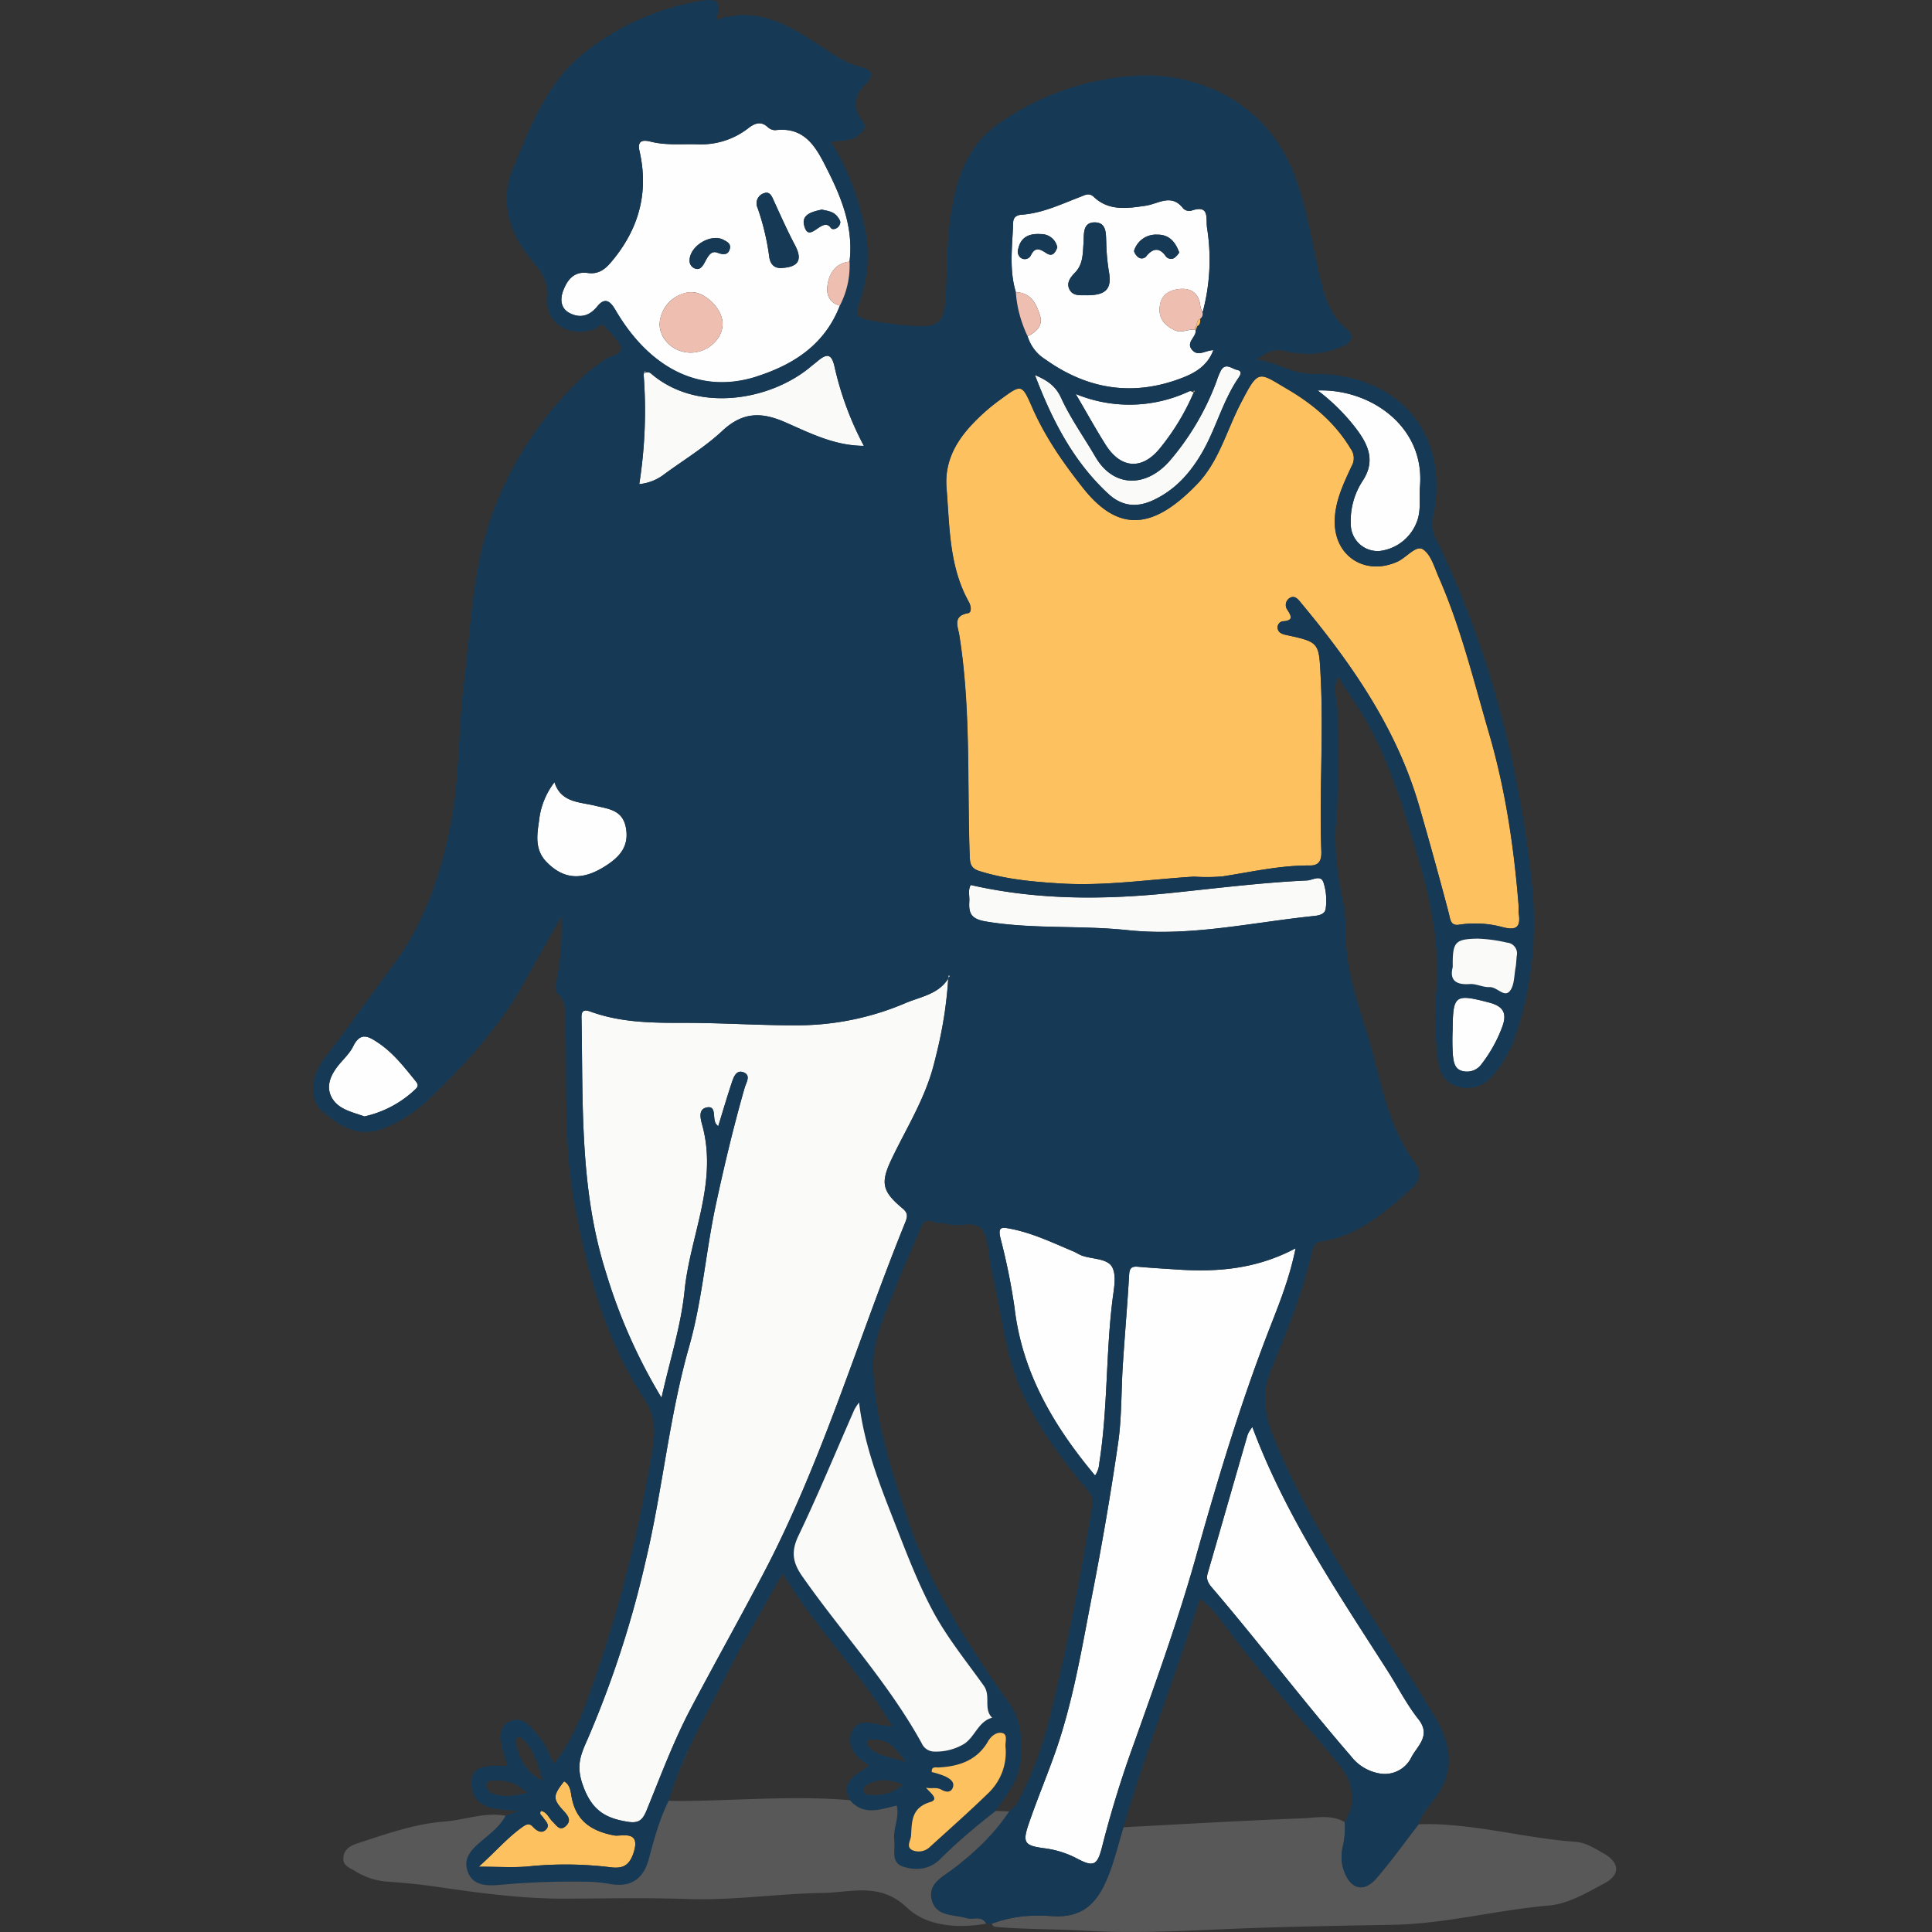 <svg xmlns="http://www.w3.org/2000/svg" width="500" height="500"><rect width="100%" height="100%" fill="#333333" stroke="none"/><path fill="none" d="M0 0h500v500H0z"/><path d="M322.94 371.15c-3.49 12.01-6.91 24.05-10.4 36.06-.54 1.85.46 2.9 1.55 4.17 12.09 14.17 23.34 29.03 35.54 43.12a11.86 11.86 0 0 0 7.33 4.46 7.66 7.66 0 0 0 8.34-4.24c1.55-2.93 5.14-5.55 1.77-9.81-3.03-3.82-5.26-8.26-7.9-12.4-12.92-20.23-26.44-40.11-35.05-63.2a9.86 9.86 0 0 0-1.18 1.85ZM311.26 81.36a1.43 1.43 0 0 1-.23.69 1.31 1.31 0 0 0 .23-.69ZM307.53 101.38a36.3 36.3 0 0 1-29.13.58c2.99 5.1 5.25 9.22 7.75 13.17 3.9 6.15 9.4 6.6 14.03.9a60.36 60.36 0 0 0 8.7-14.32l.02-.05a1.03 1.03 0 0 0-1.38-.28ZM351.04 111.02c3.12 4.18 4.98 8.32 1.58 13.47a19 19 0 0 0-3.03 11.5 6.96 6.96 0 0 0 7.53 6.6 11.8 11.8 0 0 0 9.89-8.56c.71-2.7.24-5.46.48-8.17 1.29-15.71-13.12-25.3-26.47-24.8a51.43 51.43 0 0 1 10.02 9.96ZM385.34 259.44c-8.79-2.27-9.31-1.99-9.4 7.1a59.8 59.8 0 0 0 .06 6.47c.19 1.63.37 3.63 2.43 4.16a4.64 4.64 0 0 0 5-1.79 36.39 36.39 0 0 0 5.38-9.69c1.27-3.46.28-5.28-3.46-6.24Z" fill="#fefefe"/><path d="M269.17 81.71c.81 2.5-.97 4.23-3.23 5.3a10.64 10.64 0 0 0 4.62 6.01c11.08 7.9 23.02 9.67 35.75 4.63 3.28-1.3 6.27-3.2 7.7-7.03-2.05.04-3.94 1.76-5.5-.08s.72-3.08.93-4.67a2.67 2.67 0 0 0 0-.43c-1.8-.52-3.45.95-5.45.01-2.92-1.37-4.28-3.33-3.8-6.45.44-2.96 2.73-4.01 5.27-4.22 3.05-.24 4.87 1.35 5.2 4.5a6.61 6.61 0 0 0 .58 1.6 52.3 52.3 0 0 0 1.16-21.83c-.38-2.6.79-6.2-4.17-4.5a2.25 2.25 0 0 1-2-.58c-3.04-4-6.4-1.21-9.76-.72-4.62.67-9.44 1.44-13.34-2.25-1.28-1.23-2.3-.53-3.5-.06-4.96 1.89-9.78 4.24-15.19 4.62-1.38.1-2.19.67-2.23 2.08-.2 6.02-1.11 12.07.7 18 3.99.06 5.33 3.14 6.27 6.08Zm24.36-16.91a5.91 5.91 0 0 1 5.92-4.07c3.05-.05 4.66 1.72 5.73 4.62a5.69 5.69 0 0 1-1.26 1.4 1.71 1.71 0 0 1-2.3-.54c-1.6-2.2-3.2-1.93-4.83-.06a1.52 1.52 0 0 1-2.25.4c-.51-.41-1.17-1.34-1.01-1.75Zm-15.33 5.76c2.14-2.21 2-4.9 2.22-7.66.16-2.1-.36-5.39 2.92-5.35 3.12.03 2.85 2.98 2.96 5.31a53.7 53.7 0 0 0 .67 7.33c.86 4.61-.75 6.2-5.66 6.22-1.7-.07-3.69.33-4.59-1.63-.77-1.71.4-3.1 1.48-4.22Zm-14.66-6.22c.68-3.13 3.01-3.96 5.81-3.76a4.25 4.25 0 0 1 4.28 3.44c-.53 1.4-1.25 2.54-2.85 1.49-1.63-1.06-2.92-1.76-4.03.64a1.76 1.76 0 0 1-2.64.52 2.1 2.1 0 0 1-.57-2.34ZM166.96 96.03l.08.12-.08-.12ZM162 214.34c-.81-4.74-4.46-4.96-7.94-5.81-4.07-1-8.87-.77-10.57-6.08a19.66 19.66 0 0 0-4 10.04c-.53 3.58-1.14 7.44 1.97 10.62 4.34 4.43 9.1 4.92 15.15 1.06 3.56-2.25 6.23-4.94 5.4-9.83ZM219.28 73.92a22.6 22.6 0 0 1-.72 2.44 22.6 22.6 0 0 0 .72-2.44ZM195.94 97.4c9.69-3.13 17.59-8.35 21.42-18.32-2.83-.71-3.57-2.98-3.2-5.32.48-3.13 2.1-5.64 5.7-6.05a25.03 25.03 0 0 1-.05 2.8 22.52 22.52 0 0 0 .05-2.8c1.05-8.55-1.94-16.22-5.64-23.57-2.77-5.5-5.6-11.44-13.59-10.44a2.86 2.86 0 0 1-1.95-.8c-1.75-1.6-3.29-1-4.9.19a19.9 19.9 0 0 1-12.87 4.28c-4.17-.17-8.36.35-12.51-.7-1.85-.46-3.56-.45-2.9 2.42C168 50 165.25 59.56 158.03 68c-1.63 1.91-3.36 3.03-5.93 2.66-3.57-.5-5.32 1.82-6.37 4.65-.8 2.12-.66 4.5 1.63 5.7 2.75 1.45 5.2.81 7.24-1.73 1.75-2.15 3.16-1.63 4.55.76 8.28 14.38 21.24 22.44 36.8 17.4Zm16.75-43.15c1.49.33 3.1.49 4.1 1.9.31.44.74 1.02.67 1.46-.2 1.48-1.94 2.1-2.46 1.37-2.21-3.19-5.7 4.58-6.93-.78-.64-2.78 2.3-3.46 4.6-3.95Zm-14.86-4.28c1.5-.5 2 1.05 2.55 2.25 1.73 3.76 3.4 7.55 5.34 11.2 2 3.78 1.01 5.68-3.4 5.93-1.94.15-2.93-.98-3.22-2.7a64.18 64.18 0 0 0-3.05-12.87 2.74 2.74 0 0 1 1.78-3.81Zm-10.58 12.1c.88.46 1.94.96 1.65 2.25-.32 1.38-1.23 1.87-3.34 1.03-1.83-.6-2.54 1.53-3.45 3.02-.65 1.06-1.34 1.54-2.4 1.05a2.11 2.11 0 0 1-1.24-2.1c.09-3.7 5.52-6.99 8.78-5.26Zm-8.44 13.52c3.71-.05 8.1 4.26 8.2 8.07.11 4.04-3.9 7.67-8.4 7.6-4.36-.07-8-3.55-7.9-7.55a8.75 8.75 0 0 1 8.08-8.12ZM263.53 80.02ZM310.6 82.8v-.28ZM97.96 269.93c-2.62-1.77-4.67-2.95-6.56.87-.86 1.76-2.4 3.2-3.68 4.74-2.04 2.49-3.44 5.43-1.94 8.35 1.66 3.25 5.4 3.9 8.54 5.04a27.8 27.8 0 0 0 13.24-7.08c.8-.78.67-1.25-.03-2.1-2.9-3.57-5.68-7.19-9.57-9.82ZM168.97 477.22ZM256.69 497.85a33.46 33.46 0 0 1 11.69-2.07 33.55 33.55 0 0 0-11.69 2.07ZM284.5 378.64c2.21-13.98 1.67-28.18 3.41-42.2.35-2.84 1.11-6.27-.07-8.5-1.2-2.25-5.02-2.04-7.68-2.94-.82-.27-1.54-.78-2.33-1.12-5.3-2.21-10.46-4.72-16.16-5.85-2.54-.5-3.45-.56-2.73 2.47a165.22 165.22 0 0 1 3.66 18.15c2.03 16.84 10.24 30.56 20.82 43.22a6.44 6.44 0 0 0 1.1-3.23Z" fill="#fefefe"/><path d="M278.54 480.89c4.54 2.43 5.47 1.93 6.73-3.16a279.59 279.59 0 0 1 8.28-26.76c5.64-15.85 11.36-31.7 15.9-47.87 5.55-19.81 11.44-39.47 18.87-58.67 2.57-6.65 5.33-13.3 6.98-21.36-10.22 5.43-20.36 6.18-30.73 5.48-3.32-.22-6.64-.41-9.96-.7-1.56-.15-2.28.16-2.38 2-.45 7.78-1.13 15.55-1.64 23.33-.44 6.78-.26 13.63-1.23 20.33a810.42 810.42 0 0 1-6.69 39.17c-2.69 13.84-4.94 27.8-9.68 41.16-2.17 6.1-4.67 12.08-6.76 18.2-1.64 4.8-1.07 5.58 3.73 6.26a25 25 0 0 1 8.6 2.6ZM374.84 472.3a70.88 70.88 0 0 0-7.71-.16c2.58-.09 5.16-.02 7.7.16ZM248.17 498.42a37.55 37.55 0 0 0 7.03-.58 37.55 37.55 0 0 1-7.03.58ZM168.04 96.41a1.44 1.44 0 0 0-1.48.38 1.42 1.42 0 0 1 1.48-.38ZM178.05 453.08a100.74 100.74 0 0 0-5.01 12.96 101.43 101.43 0 0 1 5-12.96ZM170.76 471.54Z" fill="#fefefe"/><path d="M255.2 497.84ZM367.13 472.14a10.4 10.4 0 0 1 .73-1.82 9.9 9.9 0 0 0-.73 1.82ZM308.9 101.66a.33.33 0 0 1 .06-.07.68.68 0 0 0-.05.07ZM166.55 96.8ZM245.41 253.02v.26-.25l.1.07-.1-.07.1-.09a.7.7 0 0 1-.1.1Z" fill="#163a56"/><path d="M256.69 497.85a1.06 1.06 0 0 0 .9.82 1.08 1.08 0 0 1-.9-.82Z" fill="gray"/><path d="M585.34 496.1c-2.24-1.29-4.7-2.82-7.14-3-11.1-.76-21.95-3.6-33.03-4.37a70.9 70.9 0 0 0-7.71-.17c-3.6 4.65-7.03 9.46-10.87 13.92-3.4 3.92-6.83 2.87-8.53-2.11a11.15 11.15 0 0 1-.24-5.96 21.88 21.88 0 0 0 .53-6.4c-3.43-2.03-7.24-1.15-10.8-1.01-15.5.6-30.98 1.51-46.48 2.32-1.2 3.97-2.19 8.02-3.65 11.9-2.57 6.75-6.06 11.73-14.88 11.1a46.7 46.7 0 0 0-3.83-.12 33.55 33.55 0 0 0-11.69 2.07 1.06 1.06 0 0 0 .9.82 7.79 7.79 0 0 0 .8.08c7.35.6 14.72.48 22.08.91 11.76.71 23.55.19 35.34-.34 14.86-.66 29.74-.9 44.61-1.17 13.62-.25 26.81-3.81 40.33-4.98 5.16-.44 9.82-3.3 14.37-5.7 4.27-2.25 4.12-5.38-.1-7.8Z" transform="translate(-170.32 -16.43)" fill="gray" opacity=".48" style="mix-blend-mode:multiply;isolation:isolate"/><path d="M246.8 498.37a26.35 26.35 0 0 1-2.73-.31 26.35 26.35 0 0 0 2.72.31ZM248.18 498.42c-.47 0-.93-.02-1.39-.06.46.02.92.05 1.39.06ZM240.2 497.04a16.88 16.88 0 0 1-2.38-1.08 17.49 17.49 0 0 0 2.37 1.08Z" fill="gray"/><path d="M253.58 225.47c6.82 2.12 13.82 2.74 20.88 3.18 11.6.71 23.04-1.08 34.55-1.77a48.03 48.03 0 0 0 7.33-.06c7.54-1.16 15-2.9 22.7-2.83 2.4.02 3-1.42 2.91-3.7-.55-15.03.6-30.07-.17-45.13-.45-8.93-.3-8.97-9.08-10.86-.95-.2-1.76-.6-1.99-1.4a1.6 1.6 0 0 1 1.56-2.13c2.52-.26 1.87-1.37.97-2.84a2.14 2.14 0 0 1 .42-3.1c1.28-.86 2.14.1 2.9 1.03 1.47 1.79 2.93 3.57 4.38 5.38 11.37 14.3 21.12 29.42 26.3 47.29 2.7 9.25 5.24 18.51 7.7 27.82.38 1.47.38 3.42 2.78 2.95a27.23 27.23 0 0 1 11.56.76c3.54.85 4.19-.61 3.76-3.6-.1-.71.01-1.45-.05-2.17-1.2-15.11-3.41-30.04-7.68-44.62-3.95-13.53-7.27-27.25-12.95-40.2-1.15-2.63-2.09-6.08-4.2-7.34-1.75-1.05-4.21 2.2-6.55 3.25-8.23 3.69-16.2-1.3-16.2-10.3 0-5.23 2.23-9.78 4.34-14.36a4.12 4.12 0 0 0-.22-4.6c-4.01-6.7-9.77-11.52-16.25-15.33-7.7-4.52-7.51-5.47-12.26 3.73-3.63 7-5.6 14.94-11.22 20.78-10.92 11.34-19.98 13.06-29.51 1.01-5.22-6.6-9.9-13.34-13.26-21.06-2.59-5.94-2.76-5.8-8.12-1.86a49.98 49.98 0 0 0-8.36 7.56c-3.82 4.41-6.11 9.36-5.61 15.4.82 10.02.64 20.22 5.74 29.38.69 1.22.8 2.82-.2 2.98-4.05.7-2.57 3.56-2.25 5.6 3.03 18.95 2.03 38.1 2.7 57.15.08 2.18.34 3.3 2.63 4.02Z" fill="#fec15f"/><path d="M234.32 259.6a71.24 71.24 0 0 1-27.32 5.74c-9.96.07-19.92-.64-29.88-.63-8.26.01-16.44-.04-24.34-2.93-2.61-.95-2.3.9-2.27 2.56.36 21.77-.45 43.62 6.26 64.82a141.44 141.44 0 0 0 14.43 32.57c2.19-9.81 5.05-18.64 5.96-27.68 1.41-14.13 8.5-27.63 4.72-42.34-.43-1.7-1.55-4.74 1.19-5.14 2.5-.36 1.19 3.05 2.32 4.4l.48.51c1.14-3.71 2.22-7.44 3.45-11.11.48-1.47 1.14-3.6 3.07-2.87 2.04.77.71 2.62.3 4.08a462.24 462.24 0 0 0-7.34 29.72c-2.7 12.39-3.56 25.1-7.04 37.33-5.14 18.03-6.82 36.77-11.13 54.97a265.47 265.47 0 0 1-15.05 46.34c-1.82 4.1-3.13 6.9-1.3 12.05 2.28 6.4 5.65 8.5 11.46 9.46 2.83.47 3.93-.21 5.03-2.88 3.65-8.91 6.97-17.93 11.5-26.5 6.13-11.6 12.54-23.04 18.64-34.64 15.34-29.1 24.49-60.72 36.82-91.06.66-1.63.67-2.48-.73-3.65-5.3-4.44-5.74-6.63-2.73-12.9 3.83-8 8.58-15.48 10.85-24.35a110.3 110.3 0 0 0 3.72-22.2c-2.57 4.05-7.07 4.65-11.07 6.32Z" fill="#fafaf9"/><path d="M241.67 275.47a111.14 111.14 0 0 0 3.73-22.2 111.26 111.26 0 0 1-3.72 22.2ZM245.4 253.27l.12-.18-.1-.07a1.71 1.71 0 0 1-.02.25ZM339.14 237.16c1.44-.16 3.7-.2 3.95-2a15.21 15.21 0 0 0-.58-6.79c-.7-2.06-2.85-.57-4.23-.5-11.79.55-23.56 2.03-35.25 3.24-17.54 1.8-34.63 1.84-51.81-2.06-.75 1.3-.28 2.76-.36 4.17-.18 3 .3 4.61 4.25 5.27 12.18 2.05 24.49.95 36.69 2.24 15.95 1.7 31.6-1.87 47.34-3.56ZM211.63 93.43c-.55.47-1.13.9-1.7 1.37-10.37 8.8-29.4 12.23-41.42 1.9a1.5 1.5 0 0 0-.47-.28 1.42 1.42 0 0 0-1.48.38 121.78 121.78 0 0 1-1.12 28.5 12.57 12.57 0 0 0 6.56-2.63c5.01-3.66 10.4-6.92 14.9-11.13 5.2-4.85 10.02-5.02 16.31-2.26 6.35 2.78 12.75 6.1 20.36 6.12a82.17 82.17 0 0 1-7.55-20.29c-.75-3.53-1.91-3.76-4.4-1.67ZM166.56 96.8ZM166.56 96.8ZM283.5 118.24c-2.95-5.1-6.43-9.94-8.87-15.27-1.48-3.25-3.82-4.64-6.78-5.91 4.37 11.5 9.82 22.27 18.99 30.74 3.52 3.25 7.34 3.62 11.57 1.67 5.58-2.59 9.46-6.85 12.55-12.08 3.66-6.2 5.37-13.33 9.39-19.34.55-.82 1.42-2-.2-2.32-1.32-.27-2.96-1.98-4.19.18a20.42 20.42 0 0 0-1.11 2.76 67.78 67.78 0 0 1-11.97 20.42c-6.16 7.2-14.7 7.15-19.36-.85Z" fill="#fafaf9"/><path d="M158.94 475.01c-6.08-1.16-10.04-3.93-11.07-10.3-.22-1.36-.44-2.9-1.88-3.7-2.9 3.65-2.96 4.55-.24 7.52 1.16 1.26 2.29 2.55.69 4.03s-2.42-.19-3.46-1.16c-.95-.91-1.42-2.46-2.97-2.74-.56.85.19 1.13.42 1.51.65 1.05 2.08 2.1.85 3.33-1.13 1.13-2.41.3-3.37-.73-.88-.94-1.6-.72-2.6-.02-3.98 2.8-7.06 6.48-11.42 10.35 5.1 0 8.86.25 12.58-.05a95.22 95.22 0 0 1 21.08.14c3.23.45 5.2.02 6.42-3.72 1.98-6.06-3.25-4.12-5.03-4.46Z" fill="#fec15f"/><path d="M195.94 97.4c9.69-3.13 17.59-8.35 21.42-18.32a22.38 22.38 0 0 0 1.2-2.71 22.63 22.63 0 0 0 .72-2.45 22.23 22.23 0 0 0 .52-3.4 22.52 22.52 0 0 0 .05-2.81c1.05-8.55-1.93-16.22-5.64-23.57-2.77-5.5-5.6-11.44-13.58-10.44a2.86 2.86 0 0 1-1.96-.8c-1.75-1.6-3.29-1-4.9.19a19.9 19.9 0 0 1-12.87 4.29c-4.17-.18-8.36.35-12.51-.7-1.85-.47-3.55-.46-2.9 2.4 2.5 10.92-.24 20.48-7.47 28.92-1.63 1.92-3.35 3.03-5.93 2.66-3.56-.5-5.32 1.82-6.37 4.65-.8 2.12-.65 4.5 1.63 5.7 2.75 1.46 5.2.82 7.25-1.72 1.75-2.16 3.15-1.64 4.54.75 8.29 14.38 21.24 22.44 36.8 17.4Z" fill="none"/><path d="M211.63 93.43c-.55.47-1.13.9-1.7 1.37-10.37 8.8-29.4 12.23-41.42 1.9a1.5 1.5 0 0 0-.47-.28 1.44 1.44 0 0 0-1.48.37c.18-.19.35-.36.51-.56a.13.13 0 0 0-.03-.08.7.7 0 0 1-.08-.12l-.4.76a121.78 121.78 0 0 1-1.12 28.5 12.57 12.57 0 0 0 6.56-2.63c5-3.66 10.39-6.93 14.9-11.13 5.2-4.85 10.02-5.02 16.3-2.26 6.36 2.78 12.75 6.1 20.36 6.12a82.17 82.17 0 0 1-7.55-20.29c-.74-3.53-1.9-3.76-4.39-1.68ZM307.53 101.38a36.3 36.3 0 0 1-29.13.58c2.99 5.1 5.25 9.22 7.75 13.17 3.9 6.15 9.4 6.6 14.03.9a60.36 60.36 0 0 0 8.7-14.32l.02-.05a1.03 1.03 0 0 0-1.38-.28ZM158.94 475.01c-6.08-1.16-10.04-3.93-11.07-10.3-.22-1.36-.44-2.9-1.88-3.7-2.9 3.65-2.96 4.55-.24 7.52 1.16 1.26 2.29 2.55.69 4.03s-2.42-.19-3.46-1.16c-.95-.91-1.42-2.46-2.97-2.74-.56.85.19 1.13.42 1.51.65 1.05 2.08 2.1.85 3.33-1.13 1.13-2.41.3-3.37-.73-.88-.94-1.6-.72-2.6-.02-3.98 2.8-7.06 6.48-11.42 10.35 5.1 0 8.86.25 12.58-.05a95.22 95.22 0 0 1 21.08.14c3.23.45 5.2.02 6.42-3.72 1.98-6.06-3.25-4.12-5.03-4.46ZM162 214.34c-.81-4.74-4.46-4.96-7.94-5.81-4.07-1-8.87-.77-10.57-6.08a19.66 19.66 0 0 0-4 10.04c-.53 3.58-1.14 7.44 1.97 10.62 4.34 4.43 9.1 4.92 15.15 1.06 3.56-2.25 6.23-4.94 5.4-9.83Z" fill="none"/><path d="M308.9 101.66a.17.17 0 0 0-.01.05l.11.05-.04-.17.26-.46-.36.05.1.4-.04.07ZM264.03 465.15a94.85 94.85 0 0 0 7.41-19.75c4.56-18.01 8.03-36.26 11.04-54.6.25-1.6.67-3.15-.92-5.07-6.2-7.38-12.03-15.1-16.31-23.83-5.1-10.38-5.9-21.87-8.6-32.86-.89-3.61-.55-7.9-2.46-10.76-1.76-2.64-6.26-.46-9.4-1.58-.92-.32-2.12 0-2.99-.4-2.3-1.11-3.01.18-3.75 2-1.94 4.77-4.13 9.45-6 14.25-2.85 7.3-6.45 14.26-6 22.67.75 13.55 4.9 26.19 9.17 38.78 5.85 17.2 15.82 32.32 26.12 47.07 3.22 4.6 3.02 9.03 2.87 13.78-.18 5.47-3.61 9.55-6.51 13.8l3.43.15a8.42 8.42 0 0 0 2.9-3.65ZM97.96 269.93c-2.62-1.77-4.67-2.95-6.56.87-.86 1.76-2.4 3.2-3.68 4.74-2.04 2.49-3.44 5.43-1.94 8.35 1.66 3.25 5.4 3.9 8.54 5.04a27.8 27.8 0 0 0 13.24-7.08c.8-.78.67-1.25-.03-2.1-2.9-3.57-5.68-7.19-9.57-9.82ZM219.96 465.9c-2.66-5.4 2.17-6.67 5.04-9.01-3.45-1.86-5.95-5.1-4.65-8.43 1.85-4.74 6.6-1.69 10.57-1.7-8.39-14.22-19.96-25.52-28.36-39.61-4.9 8.77-9.76 16.88-14.04 25.3-3.48 6.87-7.26 13.61-10.47 20.61a100.77 100.77 0 0 0-5.01 12.97c1 .02 1.99.08 3 .07 14.64-.1 29.27-1.45 43.91-.22Z" fill="none"/><path d="M283.5 118.24c-2.95-5.1-6.43-9.94-8.87-15.26-1.48-3.26-3.82-4.65-6.78-5.92 4.37 11.5 9.82 22.27 18.99 30.74 3.52 3.25 7.34 3.63 11.57 1.67 5.58-2.59 9.46-6.85 12.55-12.08 3.66-6.2 5.37-13.33 9.39-19.34.55-.82 1.42-2-.2-2.32-1.32-.27-2.96-1.98-4.19.18a20.42 20.42 0 0 0-1.11 2.77 67.78 67.78 0 0 1-11.97 20.4c-6.16 7.22-14.7 7.16-19.36-.84ZM351.04 111.03c3.12 4.17 4.98 8.31 1.58 13.46a19 19 0 0 0-3.03 11.5 6.96 6.96 0 0 0 7.53 6.6 11.8 11.8 0 0 0 9.89-8.55c.71-2.7.24-5.47.48-8.18 1.29-15.7-13.12-25.3-26.47-24.8a51.43 51.43 0 0 1 10.02 9.97Z" fill="none"/><path d="M263.04 77.11c.12.98.28 1.96.49 2.91a31.96 31.96 0 0 0 1.25 4.23c.33.92.73 1.84 1.15 2.74a10.64 10.64 0 0 0 4.61 6.02c11.08 7.9 23.02 9.67 35.76 4.63 3.27-1.3 6.27-3.2 7.7-7.03-2.05.04-3.94 1.76-5.5-.08s.72-3.09.93-4.67a2.66 2.66 0 0 0 0-.43l.42-1.05a1.27 1.27 0 0 0 .43-.33 2.03 2.03 0 0 0 .32-1.27v-.28a1.62 1.62 0 0 0 .43-.46 1.31 1.31 0 0 0 .23-.69 1.83 1.83 0 0 0-.05-.49 52.3 52.3 0 0 0 1.17-21.83c-.39-2.6.78-6.2-4.17-4.5a2.25 2.25 0 0 1-2-.58c-3.04-4-6.4-1.22-9.77-.73-4.62.68-9.43 1.45-13.34-2.25-1.28-1.22-2.3-.52-3.5-.05-4.95 1.88-9.78 4.24-15.18 4.62-1.4.1-2.2.67-2.24 2.08-.2 6.02-1.1 12.07.7 18 .04.5.1.99.15 1.48ZM338.28 227.86c-11.8.55-23.56 2.02-35.26 3.24-17.53 1.8-34.62 1.84-51.8-2.07-.75 1.3-.29 2.77-.37 4.18-.17 3 .32 4.6 4.26 5.26 12.18 2.05 24.49.96 36.68 2.25 15.95 1.69 31.6-1.88 47.35-3.57 1.43-.15 3.7-.18 3.95-1.99a15.21 15.21 0 0 0-.58-6.79c-.7-2.06-2.86-.57-4.23-.5ZM322.94 371.15c-3.49 12.01-6.91 24.05-10.4 36.06-.54 1.85.46 2.9 1.55 4.17 12.09 14.17 23.34 29.03 35.54 43.12a11.86 11.86 0 0 0 7.33 4.46 7.66 7.66 0 0 0 8.34-4.24c1.55-2.93 5.14-5.55 1.77-9.81-3.03-3.82-5.26-8.26-7.9-12.4-12.92-20.23-26.44-40.11-35.05-63.2a9.86 9.86 0 0 0-1.18 1.85ZM304.57 328.54c-3.32-.22-6.64-.42-9.96-.7-1.56-.15-2.28.15-2.38 2-.45 7.77-1.13 15.55-1.64 23.33-.44 6.78-.26 13.63-1.23 20.33a810.42 810.42 0 0 1-6.69 39.17c-2.69 13.84-4.94 27.8-9.68 41.16-2.17 6.1-4.67 12.08-6.76 18.2-1.64 4.8-1.07 5.58 3.73 6.25a25 25 0 0 1 8.6 2.6c4.55 2.44 5.48 1.94 6.74-3.15a279.57 279.57 0 0 1 8.28-26.76c5.64-15.85 11.36-31.7 15.89-47.88 5.56-19.8 11.44-39.46 18.87-58.66 2.58-6.65 5.34-13.3 6.98-21.36-10.21 5.43-20.35 6.18-30.72 5.48ZM385.34 259.44c-8.79-2.27-9.31-1.99-9.4 7.1a59.8 59.8 0 0 0 .06 6.47c.19 1.63.37 3.63 2.43 4.16a4.64 4.64 0 0 0 5-1.79 36.39 36.39 0 0 0 5.38-9.69c1.27-3.46.28-5.28-3.46-6.24ZM390 243.95a38.75 38.75 0 0 0-7.62-1.03c-5.92.12-6.48.88-6.41 7.35-.85 3.29.67 4.68 4.43 4.4 1.66-.11 3.39.87 5.06.79 1.98-.1 3.81 2.8 5.28 1.02 1.21-1.47 1.1-4.05 1.5-6.15.18-1 .18-2 .3-3a2.8 2.8 0 0 0-2.54-3.38Z" fill="none"/><path d="M393.01 234.28c-1.2-15.11-3.41-30.04-7.67-44.62-3.95-13.53-7.27-27.26-12.96-40.21-1.15-2.62-2.08-6.07-4.2-7.33-1.75-1.05-4.21 2.2-6.55 3.25-8.23 3.68-16.2-1.3-16.2-10.31 0-5.22 2.23-9.77 4.34-14.35a4.12 4.12 0 0 0-.22-4.6c-4.01-6.7-9.77-11.53-16.24-15.34-7.72-4.52-7.52-5.46-12.27 3.73-3.62 7-5.6 14.95-11.22 20.79-10.92 11.33-19.98 13.06-29.51 1.01-5.22-6.6-9.9-13.34-13.26-21.06-2.59-5.94-2.76-5.8-8.12-1.87a49.97 49.97 0 0 0-8.35 7.56c-3.82 4.42-6.12 9.37-5.62 15.4.83 10.02.64 20.23 5.74 29.39.7 1.22.8 2.82-.2 2.98-4.05.7-2.57 3.55-2.24 5.6 3.02 18.95 2.02 38.1 2.7 57.15.08 2.18.33 3.3 2.63 4.02 6.81 2.12 13.82 2.74 20.88 3.18 11.6.71 23.04-1.08 34.55-1.77a48.03 48.03 0 0 0 7.33-.06c7.54-1.16 15-2.9 22.7-2.83 2.4.02 3-1.42 2.91-3.7-.56-15.03.6-30.07-.17-45.13-.46-8.93-.3-8.97-9.08-10.86-.95-.2-1.76-.6-1.99-1.4a1.6 1.6 0 0 1 1.56-2.13c2.52-.26 1.87-1.37.97-2.84a2.14 2.14 0 0 1 .42-3.1c1.28-.86 2.14.1 2.9 1.03 1.47 1.79 2.93 3.57 4.38 5.38 11.37 14.3 21.12 29.42 26.3 47.29 2.7 9.25 5.24 18.51 7.7 27.82.38 1.47.38 3.42 2.78 2.95a27.22 27.22 0 0 1 11.56.76c3.54.85 4.19-.61 3.76-3.6-.1-.71.01-1.45-.05-2.17ZM226.3 450.23c-.64.03-1.53-.3-1.82.6-.27.82.4 1.35.93 1.8 2.4 2.02 5.49 2.13 9 3.42-2.43-3.29-4.28-5.93-8.1-5.82ZM245.47 252.49l.04.43a.7.7 0 0 1-.1.1l-.01.25c-2.57 4.05-7.07 4.65-11.07 6.32a71.24 71.24 0 0 1-27.32 5.75c-9.96.07-19.92-.64-29.88-.63-8.26.01-16.44-.04-24.34-2.93-2.61-.95-2.3.9-2.27 2.56.36 21.77-.45 43.62 6.27 64.82a141.45 141.45 0 0 0 14.42 32.56c2.19-9.8 5.05-18.64 5.96-27.68 1.41-14.12 8.5-27.62 4.72-42.34-.43-1.69-1.55-4.74 1.19-5.13 2.5-.37 1.19 3.05 2.32 4.4l.48.5c1.14-3.7 2.22-7.44 3.45-11.1.48-1.47 1.14-3.6 3.07-2.87 2.04.77.71 2.62.3 4.08a462.24 462.24 0 0 0-7.34 29.72c-2.7 12.38-3.56 25.1-7.04 37.33-5.14 18.03-6.82 36.76-11.13 54.96a265.48 265.48 0 0 1-15.05 46.35c-1.82 4.1-3.13 6.9-1.3 12.05 2.28 6.4 5.65 8.5 11.46 9.46 2.83.46 3.93-.21 5.03-2.88 3.65-8.91 6.97-17.93 11.5-26.5 6.13-11.6 12.54-23.04 18.64-34.64 15.34-29.1 24.49-60.73 36.82-91.06.66-1.64.67-2.49-.73-3.65-5.3-4.44-5.74-6.63-2.73-12.91 3.83-8 8.58-15.47 10.85-24.34a111.14 111.14 0 0 0 3.73-22.2l.12-.18a.77.77 0 0 0-.01-.16c.11-.12.22-.25.34-.36a4.15 4.15 0 0 1-.38-.09ZM284.5 378.64c2.21-13.98 1.67-28.18 3.41-42.2.35-2.84 1.11-6.27-.07-8.5-1.2-2.25-5.02-2.04-7.69-2.94-.81-.27-1.53-.78-2.33-1.12-5.28-2.21-10.45-4.72-16.15-5.85-2.54-.5-3.45-.56-2.73 2.47a165.22 165.22 0 0 1 3.66 18.15c2.02 16.84 10.24 30.56 20.82 43.22a6.44 6.44 0 0 0 1.1-3.23Z" fill="none"/><path d="M107.55 281.85a27.79 27.79 0 0 1-13.25 7.08c-3.13-1.14-6.87-1.8-8.54-5.05-1.49-2.9-.09-5.86 1.95-8.34 1.27-1.55 2.82-2.98 3.68-4.74 1.89-3.82 3.94-2.64 6.56-.87 3.9 2.63 6.67 6.25 9.57 9.82.68.85.83 1.3.03 2.1Zm259.94-156c-.22 2.72.23 5.48-.48 8.19a11.8 11.8 0 0 1-9.89 8.55 6.95 6.95 0 0 1-7.53-6.6 18.97 18.97 0 0 1 3.03-11.5c3.4-5.15 1.54-9.3-1.58-13.46a51.76 51.76 0 0 0-10.02-9.98c13.35-.5 27.76 9.09 26.47 24.8Zm-51.54-29.94c1.22-2.17 2.86-.45 4.18-.18 1.62.32.75 1.5.2 2.32-4.02 6-5.73 13.14-9.4 19.34-3.08 5.23-6.95 9.5-12.54 12.08-4.24 1.96-8.05 1.58-11.57-1.67-9.15-8.47-14.6-19.23-18.99-30.74 2.96 1.27 5.3 2.66 6.78 5.92 2.43 5.32 5.92 10.17 8.88 15.26 4.65 8.01 13.19 8.07 19.36.85a67.5 67.5 0 0 0 11.97-20.41 19.8 19.8 0 0 1 1.12-2.77Zm-7.1 5.27.36-.05c-.1.15-.18.3-.27.46l.05.17-.12-.06.02-.04-.02.04a60.37 60.37 0 0 1-8.69 14.32c-4.64 5.71-10.12 5.26-14.03-.9-2.5-3.95-4.76-8.06-7.76-13.16a36.4 36.4 0 0 0 29.14-.58 1.03 1.03 0 0 1 1.38.28c0-.03.03-.05.04-.07a9.74 9.74 0 0 1-.1-.4Zm-46.66-43.55c.05-1.4.86-1.97 2.24-2.07 5.4-.4 10.21-2.75 15.18-4.63 1.2-.45 2.22-1.15 3.5.06 3.9 3.7 8.73 2.92 13.34 2.25 3.37-.5 6.73-3.28 9.77.72a2.28 2.28 0 0 0 2 .58c4.95-1.7 3.78 1.9 4.17 4.5a52.29 52.29 0 0 1-1.17 21.84 2.47 2.47 0 0 1 .05.49 1.42 1.42 0 0 1-.23.68 1.79 1.79 0 0 1-.43.47v.28a1.9 1.9 0 0 1-.32 1.27 1.27 1.27 0 0 1-.43.32l-.42 1.05v.43c-.2 1.59-2.5 2.86-.93 4.68 1.57 1.84 3.45.11 5.5.08-1.43 3.83-4.43 5.72-7.7 7.02-12.73 5.06-24.68 3.29-35.76-4.62a10.64 10.64 0 0 1-4.61-6.02 31.5 31.5 0 0 1-1.15-2.74 31.93 31.93 0 0 1-1.25-4.23 30.1 30.1 0 0 1-.63-4.4c-1.82-5.94-.9-11.98-.71-18Zm-38.62 57.75c-7.61-.03-14-3.33-20.36-6.11-6.29-2.77-11.11-2.6-16.3 2.26-4.52 4.2-9.9 7.46-14.9 11.12a12.35 12.35 0 0 1-6.57 2.63 122.4 122.4 0 0 0 1.12-28.5l.4-.75.08.11c.02.03.05.07.04.09-.16.2-.34.37-.51.56a1.42 1.42 0 0 1 1.48-.38 1.38 1.38 0 0 1 .46.28c12.04 10.34 31.06 6.91 41.43-1.9.55-.46 1.13-.9 1.69-1.36 2.48-2.1 3.65-1.85 4.4 1.68a81.25 81.25 0 0 0 7.54 20.28Zm-64.42-35.37c-1.38-2.4-2.8-2.91-4.54-.76-2.05 2.54-4.5 3.19-7.25 1.73-2.27-1.21-2.41-3.58-1.63-5.7 1.05-2.83 2.8-5.15 6.37-4.65 2.59.36 4.3-.76 5.93-2.66 7.23-8.44 9.96-18 7.47-28.91-.65-2.87 1.04-2.88 2.9-2.42 4.14 1.05 8.34.53 12.51.7a19.81 19.81 0 0 0 12.88-4.28c1.6-1.19 3.16-1.8 4.9-.19a2.84 2.84 0 0 0 1.95.8c8-.99 10.81 4.94 13.58 10.44 3.7 7.35 6.7 15.02 5.64 23.57a25.04 25.04 0 0 1-.04 2.8 22.23 22.23 0 0 1-.53 3.4 22.62 22.62 0 0 1-.72 2.46 22.38 22.38 0 0 1-1.2 2.71c-3.83 9.97-11.74 15.2-21.41 18.33-15.56 5.04-28.51-3.03-36.8-17.4Zm-17.68 143.1c-3.11-3.19-2.5-7.05-1.97-10.63a19.77 19.77 0 0 1 4-10.04c1.7 5.3 6.49 5.08 10.56 6.08 3.49.85 7.15 1.07 7.95 5.81.84 4.9-1.84 7.58-5.4 9.84-6.04 3.84-10.81 3.36-15.14-1.07Zm121.12 115.54a164.14 164.14 0 0 0-3.66-18.15c-.71-3.03.19-2.97 2.73-2.47 5.7 1.13 10.87 3.64 16.16 5.85.79.34 1.52.85 2.33 1.12 2.66.9 6.49.69 7.69 2.95 1.17 2.22.41 5.65.07 8.49-1.75 14.02-1.2 28.22-3.42 42.2a6.44 6.44 0 0 1-1.1 3.23c-10.58-12.66-18.8-26.38-20.82-43.21Zm80.5-103.5c-.24 1.82-2.51 1.85-3.94 2-15.76 1.69-31.4 5.25-47.35 3.56-12.2-1.3-24.5-.2-36.7-2.25-3.92-.66-4.42-2.26-4.24-5.26.08-1.41-.39-2.88.36-4.17 17.18 3.9 34.27 3.86 51.8 2.06 11.7-1.2 23.47-2.7 35.26-3.24 1.38-.06 3.53-1.55 4.23.5a15.4 15.4 0 0 1 .59 6.79Zm45.71 30.54a36.57 36.57 0 0 1-5.38 9.7 4.62 4.62 0 0 1-5 1.78c-2.06-.53-2.24-2.53-2.43-4.16a59.8 59.8 0 0 1-.05-6.47c.08-9.1.61-9.37 9.39-7.1 3.75.97 4.73 2.79 3.46 6.25Zm3.74-18.36c-.12 1-.12 2.02-.3 3-.4 2.11-.28 4.7-1.5 6.16-1.46 1.78-3.3-1.12-5.27-1.03-1.68.08-3.4-.9-5.07-.78-3.75.27-5.27-1.12-4.42-4.4-.07-6.49.49-7.25 6.4-7.35a38.64 38.64 0 0 1 7.62 1.02 2.8 2.8 0 0 1 2.54 3.38Zm-3.24-7.28a27.42 27.42 0 0 0-11.56-.76c-2.4.45-2.4-1.48-2.78-2.95q-3.69-13.94-7.69-27.82c-5.2-17.86-14.93-32.97-26.3-47.29-1.45-1.8-2.92-3.6-4.39-5.38-.75-.93-1.62-1.88-2.9-1.03a2.13 2.13 0 0 0-.42 3.1c.9 1.47 1.55 2.58-.96 2.85a1.6 1.6 0 0 0-1.56 2.12c.23.8 1.03 1.2 1.99 1.4 8.77 1.9 8.62 1.93 9.07 10.86.77 15.06-.38 30.1.18 45.14.08 2.27-.51 3.71-2.91 3.7-7.7-.07-15.16 1.67-22.7 2.82a48.02 48.02 0 0 1-7.33.06c-11.5.69-22.95 2.48-34.56 1.77-7.05-.43-14.06-1.05-20.88-3.18-2.3-.71-2.56-1.83-2.63-4.02-.66-19.06.34-38.2-2.7-57.16-.32-2.04-1.8-4.89 2.25-5.59.99-.17.87-1.76.2-2.98-5.1-9.16-4.92-19.36-5.74-29.38-.5-6.05 1.79-11 5.61-15.4a50.53 50.53 0 0 1 8.36-7.57c5.37-3.93 5.54-4.07 8.12 1.87 3.36 7.72 8.02 14.46 13.25 21.06 9.52 12.05 18.6 10.32 29.51-1.01 5.62-5.83 7.6-13.78 11.22-20.79 4.76-9.19 4.57-8.25 12.27-3.72 6.48 3.8 12.23 8.63 16.24 15.33a4.16 4.16 0 0 1 .22 4.6c-2.1 4.56-4.33 9.12-4.33 14.35 0 9 7.97 14 16.2 10.31 2.34-1.05 4.8-4.3 6.55-3.25 2.11 1.26 3.04 4.7 4.2 7.33 5.7 12.96 9 26.68 12.95 40.2 4.27 14.6 6.48 29.52 7.68 44.63.06.72-.06 1.45.05 2.16.44 3-.21 4.46-3.77 3.6Zm7.27-10.27c-3.23-31.42-11.04-61.64-24.86-90.16a8.51 8.51 0 0 1-.82-5.8c4.75-22.88-10.4-37.25-30.95-37.05-5.55.06-9.2-2.93-14.78-3.73 2.9-2.03 4.65-2.9 7.5-2.17a23.29 23.29 0 0 0 14.46-1.07c2.53-1.01 3.78-2.67 1.26-4.78-3.81-3.16-5.31-7.46-6.44-11.96-2.31-9.2-3.45-18.68-6.89-27.6a38.75 38.75 0 0 0-24.67-23.72c-9.56-3.26-19.22-2.54-29-.23a69.06 69.06 0 0 0-22.66 10.3c-9.44 6.34-12 16.98-13.12 27.65-.69 6.45-.4 12.98-1.04 19.48-.38 3.99-2.1 5.58-6 5.48a84.11 84.11 0 0 1-13.74-1.58c-3.5-.7-3.39-1.82-2.4-4.52A35.16 35.16 0 0 0 224 59.98a69.07 69.07 0 0 0-8.9-23.3c2.77-.28 5.28-.13 7.34-1.88 1.29-1.1 1.9-2.12.68-3.65-2.38-2.95-2.16-6.25.56-9.07l.33-.3c2.21-2.22 1.86-3.76-1.26-4.45a22.53 22.53 0 0 1-7-3.23C206.5 8.3 197.74.92 185.3 5.15c1.5-4.79.63-5.73-4.3-4.85a65.34 65.34 0 0 0-30.33 13.82c-9.33 7.65-13.48 18.83-17.9 29.44-3.5 8.34-1.11 16.72 4.86 23.8 2.4 2.83 4.38 5.53 4.02 9.92-.53 6.39 5.76 10.15 12.05 7.96.93-.33 1.8-1.96 3-.56 1.48 1.76 3.62 3.46 4.02 5.49.3 1.51-2.75 1.88-4.2 2.92a47.92 47.92 0 0 0-4.51 3.37 91.3 91.3 0 0 0-24.91 37.44c-4.86 13.65-5.16 28.01-6.97 42.14-1.6 12.6-1.08 25.44-3.62 37.93-2.59 12.8-6.82 25.14-14.68 35.66-6.05 8.1-11.81 16.42-17.98 24.44-3.5 4.55-3.91 10.46-.5 13.46 5.02 4.4 10.05 7.26 16.89 4.09a36.58 36.58 0 0 0 10.12-6.55c9.73-9.32 18.86-19.14 25.44-31.05 3-5.4 6.05-10.78 9.48-16.87a70.78 70.78 0 0 1-1.2 16.46c-.24 1.27-.76 2.64.38 3.68 2.13 1.93 1.7 4.42 1.79 6.85.65 15.83-.52 31.75 2.43 47.46 3.34 17.82 8 35.23 18.1 50.5 3.24 4.88 2.72 9.46 1.88 14.26-.56 3.22-1.14 6.49-1.8 9.7a341.65 341.65 0 0 1-14.63 53.19c-2.26 6.04-4.68 12.05-8.97 17.3a45.28 45.28 0 0 0-2.36-5.15 35.9 35.9 0 0 0-3.5-4.4c-1.59-1.83-3.56-2.57-5.8-1.32-2.34 1.29-2.15 3.62-1.78 5.77.33 1.9.98 3.7 1.53 5.67-6.54-.57-9.32.49-9.33 3.97-.02 7.16 5.78 7.07 12.12 7.62-2 .72-2.65.95-3.3 1.2-1.46 2.73-3.9 4.53-6.17 6.48-2.34 2-4.75 4.2-3.77 7.58 1.1 3.79 4.48 4.13 7.78 3.88a208.96 208.96 0 0 1 22.43-.86 38.67 38.67 0 0 1 6.44.54c5.49 1.08 8.94-1.05 10.38-6.48.34-1.28.68-2.56 1.04-3.83s.73-2.56 1.14-3.8l.64-1.88a52.7 52.7 0 0 1 2.28-5.5 103.2 103.2 0 0 1 5.01-12.97c3.22-7 7-13.74 10.48-20.62 4.27-8.41 9.14-16.52 14.05-25.3 8.39 14.1 19.96 25.4 28.36 39.62-3.98 0-8.72-3.04-10.58 1.69-1.3 3.34 1.2 6.58 4.65 8.43-2.87 2.33-7.7 3.6-5.05 9 3.57 4.13 7.86 2.36 12.12 1.4.73 3.1-1.01 5.96-.65 9 .3 2.49-.97 5.74 2.28 6.78 3.37 1.1 6.9.77 9.67-2 2.23-2.24 4.57-4.38 6.97-6.44s4.86-4.03 7.35-5.98c2.9-4.26 6.34-8.35 6.51-13.81.15-4.76.35-9.18-2.86-13.79-10.3-14.75-20.29-29.87-26.14-47.07-4.27-12.58-8.42-25.23-9.17-38.78-.45-8.4 3.16-15.36 6-22.66 1.88-4.8 4.07-9.48 6.02-14.26.73-1.8 1.44-3.1 3.75-2 .86.42 2.05.08 2.98.42 3.15 1.11 7.64-1.06 9.4 1.57 1.9 2.85 1.57 7.15 2.46 10.76 2.7 11 3.5 22.49 8.6 32.87 4.29 8.73 10.11 16.45 16.3 23.84 1.62 1.9 1.2 3.47.93 5.06-3 18.33-6.47 36.59-11.03 54.59a95.62 95.62 0 0 1-7.41 19.76 8.48 8.48 0 0 1-2.9 3.64 60.69 60.69 0 0 1-14.33 14.75c-2.79 2.15-6.85 3.92-5.64 8.3 1.19 4.26 5.72 3.62 9.04 4.62 1.65.5 3.8-.78 5 1.38h1.49a33.5 33.5 0 0 1 11.68-2.07c1.3-.01 2.58.02 3.84.12 8.82.62 12.31-4.36 14.88-11.1 1.46-3.88 2.45-7.94 3.65-11.91 5.83-19.77 13.34-38.98 19.77-59 2.81 1.8 4.55 4.22 6.26 6.53 9.1 12.3 19.25 23.71 29.1 35.39 3.97 4.7 5.67 9.95 2.15 15.78a21.51 21.51 0 0 1-.52 6.4 11.03 11.03 0 0 0 .23 5.96c1.7 4.98 5.15 6.03 8.54 2.1 3.83-4.44 7.25-9.26 10.85-13.9a10.03 10.03 0 0 1 .75-1.83 34.7 34.7 0 0 1 3.36-4.73c5.6-7.48 4.3-14.4-.27-21.98-13.91-23.02-30-44.8-40.6-69.76-2.7-6.35-4.33-12.43-1.38-19.46 4.16-9.92 8.13-19.98 10.58-30.51.33-1.42.9-2.39 2.4-2.6 9.53-1.4 16.3-7.48 23.15-13.48 2.35-2.06 2.95-4.37 1.12-6.84-6.1-8.22-8.31-17.94-10.74-27.56-2.5-9.84-6.7-19.23-7.15-29.64-.12-3.22.02-6.54-.67-9.85-1.38-6.77-2.47-13.76-1.9-20.62.81-9.68.44-19.32.4-28.96-.03-2.87-1.35-5.75.07-9.24 1.33 2.05 2.3 3.64 3.35 5.16 8.57 12.24 12.88 26.33 17.05 40.4 3.4 11.47 5.99 23.1 5.11 35.32a88.89 88.89 0 0 0 .35 18.2c.46 3.45 1.76 6.2 5.33 7.1a8.41 8.41 0 0 0 8.94-2.96 30.66 30.66 0 0 0 5.78-10.06 92.92 92.92 0 0 0 4.42-38.46ZM133.82 449.71c.74-.65 1.24.1 1.73.6 2.68 2.79 3.76 6.3 4.89 10.6-4.36-2.3-6-5.71-6.88-9.62a1.95 1.95 0 0 1 .26-1.58Zm-6.09 14.5a2.33 2.33 0 0 1-1.8-2.18c.04-1.58 1.35-1.14 2.26-1.2 2.97-.24 5.5.7 8.3 3.13-3.46.87-6.12 1.23-8.76.24Zm36.25 15.28c-1.23 3.74-3.2 4.16-6.42 3.71a95.23 95.23 0 0 0-21.1-.14c-3.7.3-7.46.05-12.56.05 4.35-3.88 7.43-7.56 11.42-10.36.99-.7 1.72-.93 2.6.03.95 1.01 2.23 1.86 3.37.73 1.23-1.23-.2-2.28-.86-3.33-.23-.38-.98-.66-.42-1.52 1.55.28 2.02 1.83 2.97 2.74 1.04.98 1.87 2.64 3.46 1.17s.48-2.78-.68-4.03c-2.73-2.97-2.67-3.87.23-7.53 1.45.82 1.67 2.35 1.89 3.7 1.02 6.36 4.98 9.15 11.07 10.3 1.77.35 7-1.58 5.02 4.48Zm61.4-15c-.67-.07-1.52.1-1.79-.75-.31-1 .34-1.64 1.12-2.03 2.86-1.43 5.7-1.26 8.95.17a10.53 10.53 0 0 1-8.29 2.6Zm.02-11.86c-.54-.45-1.2-.99-.93-1.8.3-.9 1.17-.59 1.84-.6 3.8-.13 5.67 2.52 8.1 5.8-3.52-1.26-6.6-1.38-9.01-3.4Zm34.11-4.09c1.32.41.6 2.29.71 3.49a14.58 14.58 0 0 1-4.55 12.13c-4.86 4.71-9.94 9.2-14.95 13.74a4.18 4.18 0 0 1-4.44 1c-1.95-.82-.58-2.55-.5-3.83.23-3.64.05-7.23 5.01-8.72 2.48-.74-.23-2.5-1.1-3.7 1.31.37 2.61-.22 3.88.49.97.54 2.4 1 3-.42.63-1.53-.75-2.38-1.85-2.95a21.98 21.98 0 0 0-3.57-1.17c-.1-1.55 1.03-1.14 1.77-1.18 5.29-.28 9.9-1.81 12.76-6.72.86-1.46 2.33-2.6 3.83-2.15Zm-27.96-54.42c2.98 7.62 5.87 15.25 9.72 22.52 3.72 7.04 8.73 13.18 13.34 19.6 1.92 2.7-.19 6 2.16 8.31-3.64 1-4.46 5.03-7.34 6.83a14.14 14.14 0 0 1-7.84 1.94 3.6 3.6 0 0 1-3.05-2.15c-8.6-15.62-20.77-28.7-30.92-43.24-2.5-3.57-2.92-6.4-.98-10.46 5.14-10.75 9.7-21.78 14.5-32.69a16.1 16.1 0 0 1 1.18-1.8c1.41 11.38 5.36 21.24 9.23 31.14Zm13.97-141.03c-.04.06-.08.1-.12.18-.03.81-.1 1.63-.16 2.43l-.04.39a2.87 2.87 0 0 1-.02.3 157.77 157.77 0 0 1-.62 5.28l-.12.78-.01.1-.3 1.71q-.08.58-.2 1.16l-.3 1.6c-.2.97-.4 1.95-.62 2.93l-.1.47-.04.15-.31 1.33-.3 1.2c-.18.8-.38 1.6-.57 2.37-2.28 8.86-7.03 16.33-10.86 24.33-3.02 6.3-2.59 8.48 2.74 12.92 1.4 1.17 1.37 2.02.7 3.65-12.3 30.34-21.46 61.96-36.8 91.06-6.11 11.6-12.52 23.03-18.65 34.64-4.53 8.57-7.85 17.59-11.5 26.5-1.1 2.68-2.19 3.36-5.03 2.88-5.8-.96-9.18-3.05-11.45-9.46-1.83-5.15-.51-7.95 1.3-12.05a265.48 265.48 0 0 0 15.04-46.34c4.32-18.2 6-36.94 11.13-54.97 3.48-12.21 4.36-24.95 7.06-37.32 2.18-9.98 4.5-19.91 7.33-29.72.42-1.46 1.75-3.3-.3-4.08-1.93-.72-2.58 1.4-3.07 2.87-1.22 3.67-2.3 7.38-3.46 11.11l-.48-.51c-1.13-1.35.19-4.76-2.3-4.4-2.75.4-1.63 3.46-1.2 5.14 3.78 14.71-3.3 28.22-4.72 42.34-.9 9.03-3.78 17.87-5.97 27.68a141.89 141.89 0 0 1-14.42-32.56c-6.7-21.2-5.9-43.05-6.26-64.83-.03-1.66-.33-3.5 2.28-2.55 7.9 2.88 16.07 2.94 24.33 2.91 9.96 0 19.93.71 29.89.64a71.47 71.47 0 0 0 27.32-5.75c4-1.68 8.5-2.27 11.07-6.33 0-.08 0-.16.02-.25l.1-.1-.04-.43.37.07-.34.36a.89.89 0 0 0 .01.18ZM359.16 432.5c2.63 4.14 4.88 8.58 7.9 12.4 3.38 4.26-.21 6.9-1.76 9.8a7.64 7.64 0 0 1-8.34 4.26 11.86 11.86 0 0 1-7.33-4.46c-12.2-14.1-23.45-28.95-35.55-43.13-1.08-1.26-2.08-2.31-1.55-4.16 3.49-12.01 6.92-24.05 10.4-36.06a9.08 9.08 0 0 1 1.17-1.84c8.62 23.09 22.15 42.97 35.06 63.19Zm-30.83-88.08c-7.43 19.2-13.32 38.86-18.87 58.67-4.55 16.17-10.26 32.03-15.9 47.88a280.77 280.77 0 0 0-8.28 26.76c-1.27 5.09-2.2 5.59-6.74 3.15a25 25 0 0 0-8.6-2.6c-4.8-.67-5.36-1.45-3.73-6.25 2.1-6.12 4.6-12.1 6.77-18.2 4.74-13.37 6.99-27.33 9.68-41.16 2.54-13 4.8-26.07 6.7-39.17.97-6.7.79-13.56 1.23-20.33.5-7.79 1.18-15.56 1.63-23.34.1-1.84.83-2.14 2.4-2 3.31.3 6.63.49 9.95.71 10.37.7 20.5-.06 30.73-5.49-1.63 8.07-4.4 14.72-6.97 21.37Z" fill="#163a56"/><path d="M444.3 513.57c-3.3-1-7.85-.36-9.03-4.6-1.22-4.38 2.84-6.15 5.64-8.3 5.5-4.23 10.5-8.9 14.33-14.75l-3.44-.14c-2.49 1.95-4.95 3.93-7.35 6s-4.73 4.17-6.96 6.42c-2.77 2.77-6.3 3.1-9.67 2-3.25-1.05-1.99-4.3-2.28-6.78-.37-3.04 1.38-5.9.64-9.02-4.26.97-8.55 2.75-12.11-1.4-14.65-1.23-29.28.12-43.93.22-1 0-1.99-.04-2.99-.07a51.01 51.01 0 0 0-2.3 5.5l-.64 1.88c-.4 1.26-.78 2.51-1.14 3.8s-.7 2.55-1.04 3.83c-1.43 5.44-4.88 7.57-10.36 6.48a38.67 38.67 0 0 0-6.45-.54 205.86 205.86 0 0 0-22.42.88c-3.3.23-6.68-.1-7.79-3.88-.99-3.4 1.42-5.58 3.77-7.59 2.28-1.94 4.7-3.75 6.17-6.48-5.4-1-10.53 1.09-15.8 1.5-7.84.61-15.2 3.25-22.58 5.66-1.82.6-3.52 1.56-3.62 3.82-.1 2.03 1.72 2.5 3.02 3.32a17.95 17.95 0 0 0 8.56 2.77c4.16.28 8.33.71 12.45 1.3 11 1.6 22 3.12 33.16 3.09 10.69-.04 21.37-.26 32.04.1 11.73.4 23.31-1.42 34.96-1.58 7.2-.1 14.66-2.86 21.63 3.76a15.7 15.7 0 0 0 3.17 2.32 17.48 17.48 0 0 0 2.37 1.08 21.2 21.2 0 0 0 3.87 1.01 26.36 26.36 0 0 0 2.73.32l1.38.05a37.54 37.54 0 0 0 7.03-.58c-1.2-2.17-3.35-.9-5.01-1.4Z" transform="translate(-194.1 -17.12)" fill="gray" opacity=".48" style="mix-blend-mode:multiply;isolation:isolate"/><path d="M221.13 364.77c-4.8 10.9-9.35 21.94-14.5 32.7-1.94 4.06-1.5 6.9.99 10.46 10.15 14.52 22.32 27.6 30.92 43.23a3.59 3.59 0 0 0 3.05 2.14 14.23 14.23 0 0 0 7.84-1.93c2.88-1.8 3.7-5.84 7.33-6.83-2.34-2.3-.23-5.61-2.17-8.3-4.59-6.42-9.6-12.56-13.33-19.6-3.84-7.26-6.73-14.9-9.71-22.52-3.87-9.9-7.83-19.76-9.23-31.15a16.09 16.09 0 0 0-1.19 1.8Z" fill="#fafaf9"/><path d="M255.68 450.71c-2.86 4.9-7.47 6.42-12.76 6.71-.75.04-1.88-.37-1.77 1.19a21.21 21.21 0 0 1 3.56 1.15c1.11.57 2.49 1.42 1.84 2.96-.59 1.42-2.02.97-2.99.42-1.27-.71-2.57-.13-3.9-.5.88 1.21 3.6 2.97 1.12 3.72-4.95 1.48-4.77 5.07-5 8.72-.09 1.29-1.45 3.01.5 3.81a4.2 4.2 0 0 0 4.44-.97c5-4.56 10.1-9.05 14.94-13.76a14.58 14.58 0 0 0 4.56-12.13c-.1-1.2.6-3.09-.71-3.49-1.5-.44-2.97.68-3.84 2.16Z" fill="#fec15f"/><path d="M390 243.95a38.75 38.75 0 0 0-7.62-1.03c-5.92.12-6.48.88-6.41 7.35-.85 3.29.68 4.68 4.43 4.4 1.66-.11 3.39.87 5.06.79 1.99-.1 3.81 2.8 5.28 1.02 1.21-1.47 1.1-4.05 1.5-6.15.18-1 .18-2 .3-3a2.8 2.8 0 0 0-2.54-3.38Z" fill="#fafaf9"/><path d="M310.64 79.28c-.32-3.15-2.14-4.76-5.2-4.51-2.54.2-4.82 1.26-5.26 4.22-.47 3.12.87 5.08 3.8 6.45 2 .94 3.66-.54 5.45-.01-.37-.56-.12-.86.36-1.07a1.7 1.7 0 0 1 .8-1.85 1.62 1.62 0 0 0 .43-.46 1.31 1.31 0 0 0 .23-.69 1.82 1.82 0 0 0-.05-.49 7.13 7.13 0 0 1-.58-1.6ZM309.44 85.43Z" fill="#eebfb0"/><path d="M311.26 81.36a1.83 1.83 0 0 0-.04-.49 2.47 2.47 0 0 1 .04.5ZM310.6 82.52a1.62 1.62 0 0 0 .43-.47 1.79 1.79 0 0 1-.43.47ZM269.17 81.71c-.95-2.93-2.28-6.02-6.27-6.08a30.9 30.9 0 0 0 .63 4.4 31.96 31.96 0 0 0 1.25 4.22c.33.92.73 1.84 1.15 2.74 2.26-1.05 4.04-2.77 3.23-5.29ZM219.86 67.7c-3.6.42-5.23 2.92-5.7 6.06-.36 2.34.38 4.6 3.2 5.32a22.5 22.5 0 0 0 2.5-11.37Z" fill="#eebfb0"/><path d="M219.8 70.52a23.73 23.73 0 0 1-.52 3.4 22.21 22.21 0 0 0 .52-3.4Z" fill="#eebfb0"/><path d="m309.8 84.36.09-.04a.46.46 0 0 1-.03.07 1.27 1.27 0 0 0 .44-.32 2.03 2.03 0 0 0 .31-1.27v-.28a1.68 1.68 0 0 0-.8 1.84ZM309.89 84.32Z" fill="#fec15f"/><path d="M310.6 82.8a1.9 1.9 0 0 1-.32 1.27 2.03 2.03 0 0 0 .32-1.27ZM308.85 101.18l.1.4.27-.44c-.12 0-.25.03-.36.04ZM309.21 101.13l-.27.45.27-.45ZM308.89 101.7l.11.06a.4.4 0 0 0-.1-.1l-.01.05Z" fill="#fec15f"/><path d="m309 101.76-.05-.17-.04.07.1.1Z" fill="#fec15f"/><path d="M167.07 96.24a.13.13 0 0 0-.03-.08.7.7 0 0 1-.08-.12l-.4.76c.18-.19.35-.36.51-.56ZM166.55 96.8Z" fill="#fafaf9"/><path d="M166.56 96.8c.18-.19.35-.36.51-.56-.16.2-.33.37-.5.56ZM166.55 96.8ZM166.56 96.79l-.01.01ZM166.96 96.03l-.4.76.4-.76ZM166.55 96.8ZM166.55 96.8ZM166.56 96.8v-.01l-.01.01Z" fill="#fafaf9"/><path d="m309.86 84.38-.05.03v-.05c-.48.2-.74.5-.36 1.07ZM309.44 85.43l.42-1.05ZM309.44 85.43ZM309.44 85.44v-.01ZM309.89 84.32a.46.46 0 0 1-.03.07.47.47 0 0 1 .03-.07Z" fill="#fec15f"/><path d="M309.86 84.38a.47.47 0 0 1 .03-.07l-.09.1c.03 0 .04-.03.06-.04Z" fill="#fec15f"/><path d="m309.89 84.32-.08.04v.05ZM309.89 84.32ZM309.89 84.32l-.08.1Z" fill="#fec15f"/><path d="m245.47 252.49.04.43.33-.36a4.15 4.15 0 0 1-.37-.08Z" fill="#fafaf9"/><path d="m245.5 252.92.34-.36-.33.36ZM245.52 253.1a1.1 1.1 0 0 0-.01-.17l-.1.1Z" fill="#fafaf9"/><path d="M178.62 91.27c4.48.08 8.5-3.57 8.39-7.61-.1-3.82-4.49-8.12-8.2-8.06-4.08.05-7.97 3.97-8.09 8.12-.1 4 3.54 7.46 7.91 7.55Z" fill="#eebfb0"/><path d="M199.11 66.65c.3 1.72 1.29 2.85 3.23 2.7 4.4-.25 5.4-2.15 3.39-5.93-1.93-3.65-3.61-7.45-5.34-11.2-.54-1.2-1.04-2.75-2.55-2.25a2.74 2.74 0 0 0-1.78 3.8 63.4 63.4 0 0 1 3.05 12.88ZM179.7 69.43c1.08.5 1.76 0 2.41-1.05.9-1.49 1.62-3.62 3.45-3.01 2.1.84 3 .33 3.33-1.04.3-1.28-.76-1.78-1.64-2.25-3.26-1.72-8.7 1.56-8.79 5.25a2.13 2.13 0 0 0 1.24 2.11ZM215.02 58.98c.5.74 2.25.12 2.45-1.37.06-.46-.36-1.03-.67-1.46-1-1.41-2.61-1.57-4.1-1.9-2.3.49-5.24 1.15-4.6 3.95 1.23 5.36 4.72-2.41 6.93.78ZM281.3 76.42c4.9-.01 6.52-1.62 5.66-6.22a53.7 53.7 0 0 1-.66-7.33c-.12-2.33.17-5.27-2.96-5.31-3.29-.03-2.76 3.25-2.93 5.35-.2 2.76-.08 5.45-2.21 7.66-1.08 1.12-2.26 2.52-1.48 4.22.9 1.96 2.88 1.57 4.59 1.63ZM294.54 66.54a1.52 1.52 0 0 0 2.25-.4c1.63-1.87 3.23-2.13 4.84.06a1.71 1.71 0 0 0 2.3.55 5.3 5.3 0 0 0 1.26-1.4c-1.08-2.9-2.7-4.67-5.74-4.63a5.91 5.91 0 0 0-5.92 4.07c-.15.41.5 1.35 1.01 1.75ZM264.11 66.68a1.78 1.78 0 0 0 2.65-.52c1.12-2.4 2.4-1.7 4.03-.64 1.6 1.03 2.32-.1 2.84-1.5a4.25 4.25 0 0 0-4.27-3.43c-2.8-.2-5.13.62-5.82 3.76a2.1 2.1 0 0 0 .57 2.34Z" fill="#163a56"/></svg>